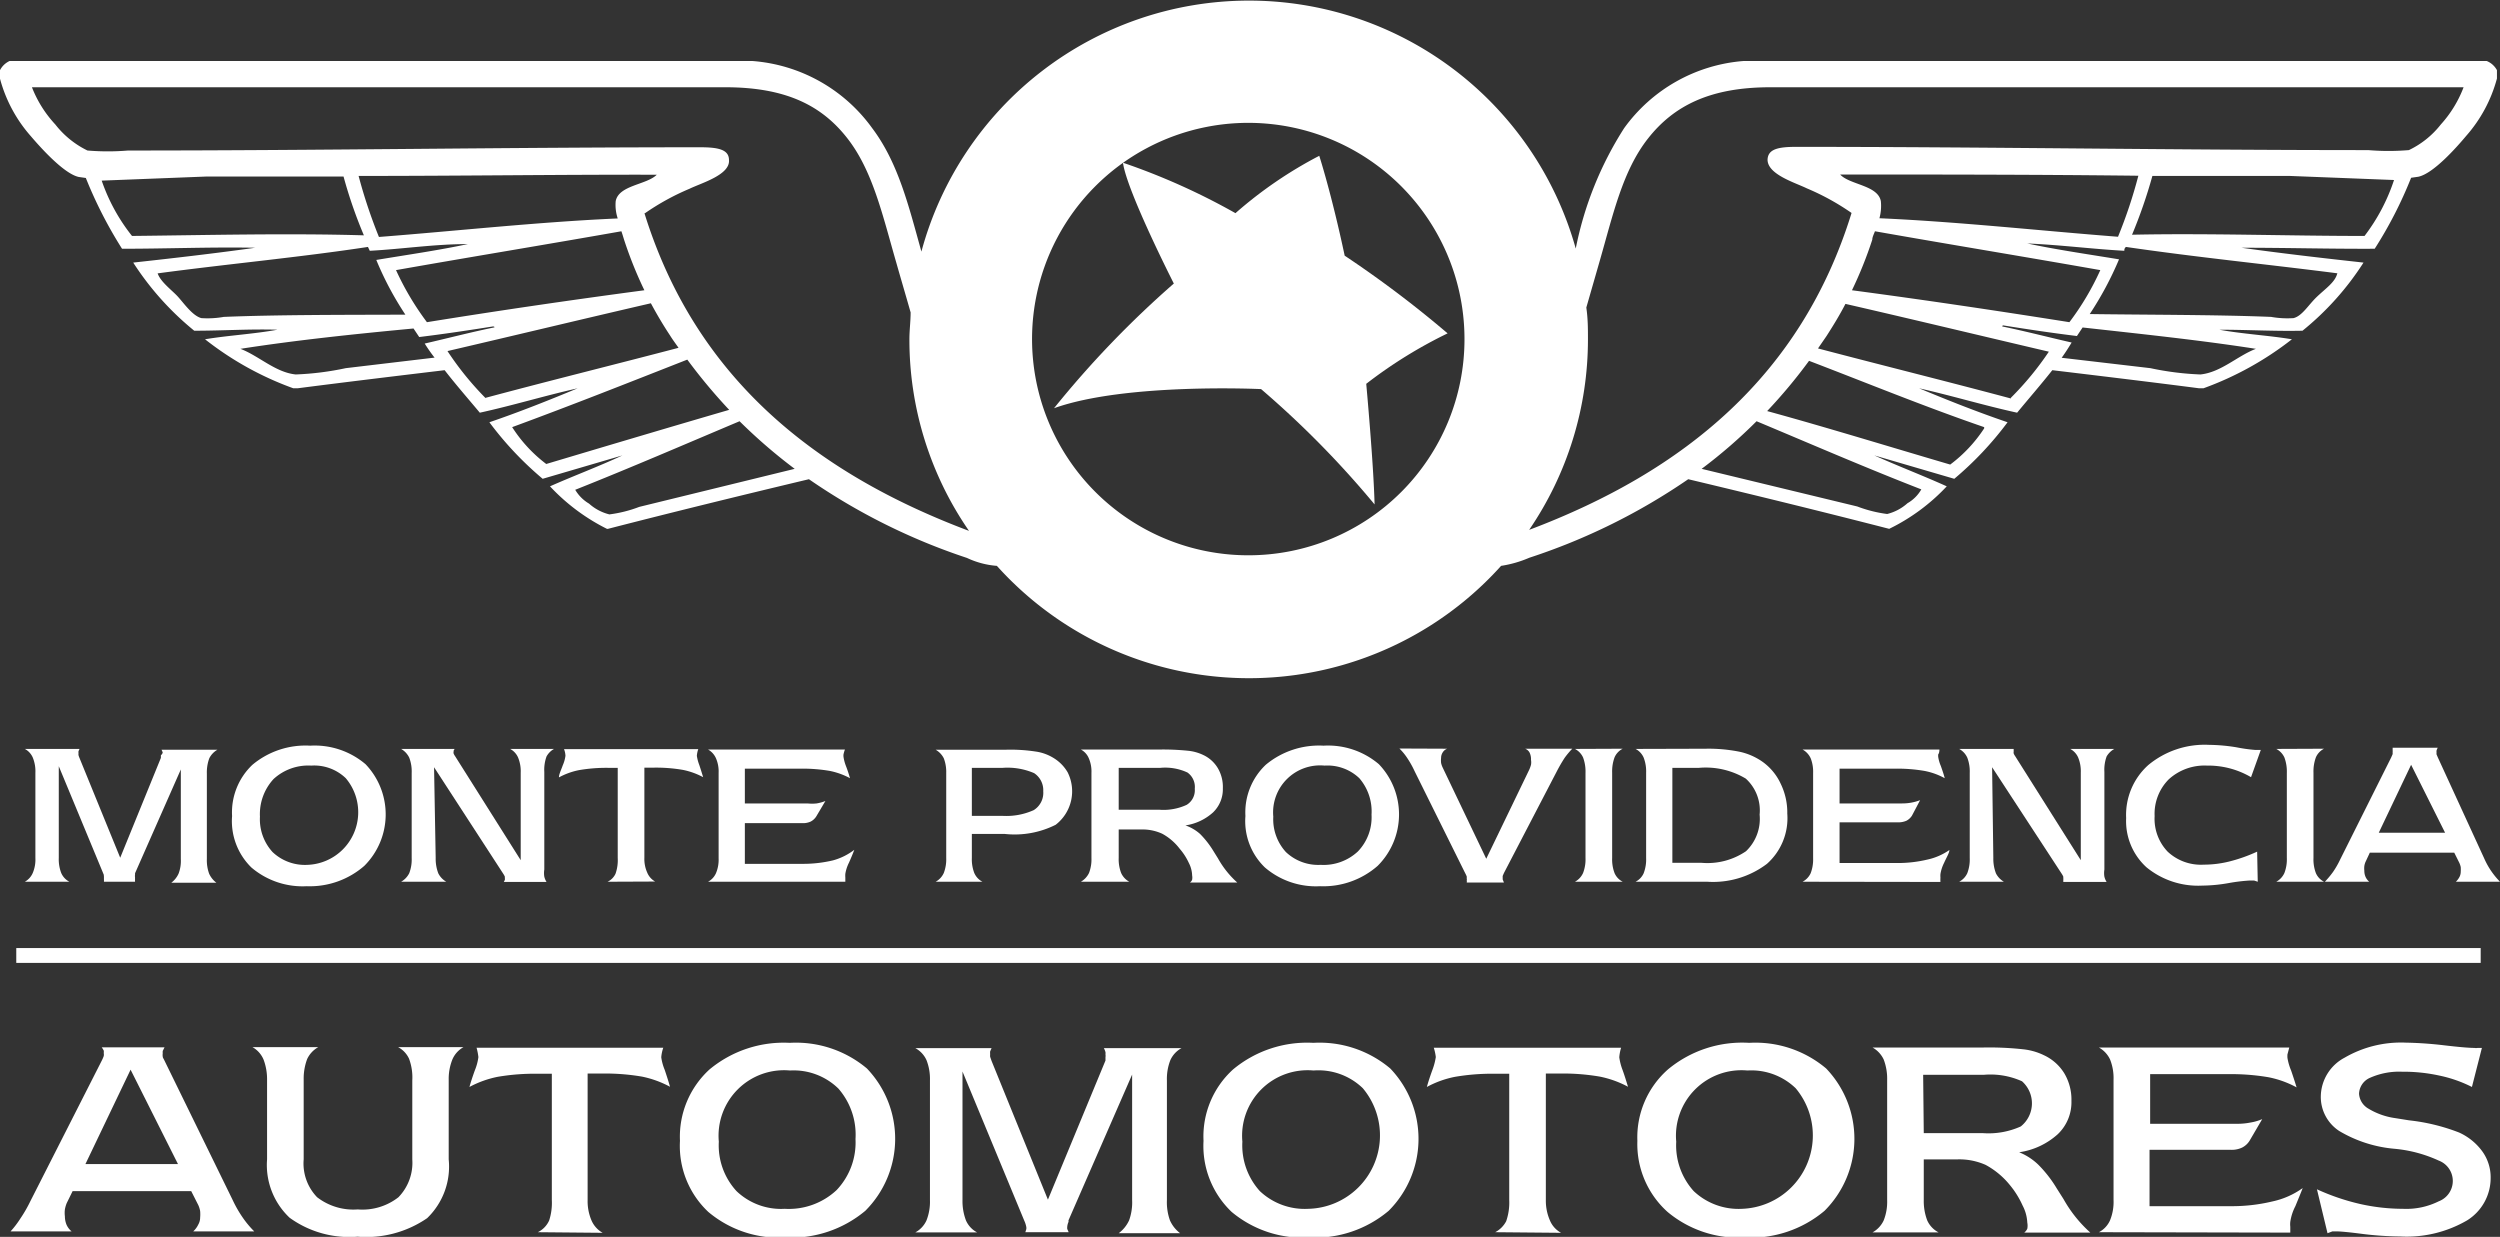 <svg viewBox="0 0 122.91 60.81" xmlns="http://www.w3.org/2000/svg"><rect x="0" y="0" width="122.91" height="60.81" fill="#333333" stroke="none"/><g fill="#fff"><path d="m.8 46.61h121.16v.73h-121.16z"/><path d="m60.74 10.48a20.68 20.68 0 0 1 4.12-2.82s.6 1.85 1.25 4.91a53.58 53.58 0 0 1 5.06 3.82 22.65 22.65 0 0 0 -4 2.48s.36 3.92.41 5.93a46.75 46.75 0 0 0 -5.58-5.67s-6.67-.32-10.18.94a48.7 48.7 0 0 1 5.89-6.13s-2.32-4.56-2.5-5.94a32.76 32.76 0 0 1 5.53 2.48z" fill-rule="evenodd"/><path d="m11.44 59a5.87 5.87 0 0 0 .5.87 4.73 4.73 0 0 0 .56.67h-3a1.1 1.1 0 0 0 .25-.34.69.69 0 0 0 .09-.34 1.87 1.87 0 0 0 0-.32 1.23 1.23 0 0 0 -.09-.29l-.35-.69h-5.83l-.29.59a1.58 1.58 0 0 0 -.09.31 1.37 1.37 0 0 0 0 .34 1.11 1.11 0 0 0 .08.41.9.9 0 0 0 .25.33h-3a4.62 4.62 0 0 0 .48-.63 6.72 6.72 0 0 0 .5-.87l3.5-6.89a1.78 1.78 0 0 0 .1-.23.39.39 0 0 0 0-.15.35.35 0 0 0 0-.12 1.11 1.11 0 0 0 -.1-.16h3.09l-.09.18a.74.74 0 0 0 0 .12.49.49 0 0 0 0 .15c0 .06.05.12.08.19zm-7.24-1.77h4.55l-2.33-4.64z"/><path d="m12.41 51.48h3.24a1.3 1.3 0 0 0 -.55.59 2.74 2.74 0 0 0 -.17 1v3.93a2.39 2.39 0 0 0 .66 1.86 2.92 2.92 0 0 0 2 .6 2.87 2.87 0 0 0 2-.6 2.43 2.43 0 0 0 .68-1.86v-3.88a2.64 2.64 0 0 0 -.16-1.07 1.23 1.23 0 0 0 -.54-.57h3.22a1.26 1.26 0 0 0 -.55.61 2.57 2.57 0 0 0 -.18 1v3.91a3.52 3.52 0 0 1 -1.06 2.89 5.28 5.28 0 0 1 -3.42.91 5 5 0 0 1 -3.34-.93 3.56 3.56 0 0 1 -1.11-2.87v-3.9a2.74 2.74 0 0 0 -.17-1 1.26 1.26 0 0 0 -.55-.62z"/><path d="m26.44 60.58a1.17 1.17 0 0 0 .56-.58 2.8 2.8 0 0 0 .13-1v-6.21h-.66a10.89 10.89 0 0 0 -2 .15 5 5 0 0 0 -1.39.5c.06-.22.15-.5.27-.83a2.56 2.56 0 0 0 .17-.64 3 3 0 0 0 -.09-.46h9.18a1.86 1.86 0 0 0 -.1.47 2.51 2.51 0 0 0 .17.62c.11.33.2.61.26.83a5 5 0 0 0 -1.38-.5 10.82 10.82 0 0 0 -2-.15h-.67v6.22a2.41 2.41 0 0 0 .19 1 1.27 1.27 0 0 0 .55.61z"/><path d="m33.43 56.09a4.48 4.48 0 0 1 1.45-3.51 5.71 5.71 0 0 1 3.95-1.31 5.42 5.42 0 0 1 3.79 1.26 5 5 0 0 1 -.08 7 5.67 5.67 0 0 1 -3.94 1.31 5.39 5.39 0 0 1 -3.78-1.26 4.45 4.45 0 0 1 -1.39-3.49zm5.41-3.46a3.22 3.22 0 0 0 -3.5 3.5 3.32 3.32 0 0 0 .87 2.43 3.17 3.17 0 0 0 2.37.87 3.44 3.44 0 0 0 2.55-.92 3.4 3.4 0 0 0 .93-2.51 3.45 3.45 0 0 0 -.84-2.48 3.15 3.15 0 0 0 -2.38-.89z"/><path d="m47.32 52.68v6.32a2.68 2.68 0 0 0 .17 1 1.21 1.21 0 0 0 .55.59h-3.04a1.26 1.26 0 0 0 .55-.59 2.51 2.51 0 0 0 .17-1v-5.88a2.53 2.53 0 0 0 -.17-1 1.26 1.26 0 0 0 -.55-.59h3.75l-.07.16a.59.59 0 0 0 0 .13.78.78 0 0 0 0 .14l.07.2 2.77 6.82 2.83-6.84c0-.07 0-.12 0-.17a.3.3 0 0 0 0-.12.74.74 0 0 0 0-.12.91.91 0 0 0 -.08-.2h3.82a1.26 1.26 0 0 0 -.55.59 2.53 2.53 0 0 0 -.17 1v5.88a2.66 2.66 0 0 0 .15 1 1.62 1.62 0 0 0 .5.63h-3.02a1.66 1.66 0 0 0 .51-.63 2.59 2.59 0 0 0 .15-1v-6.17l-3.13 7.17a.2.2 0 0 1 0 .08.7.7 0 0 0 -.06.23.52.52 0 0 0 0 .11l.07.16h-2.13l.05-.16v-.08a1.28 1.28 0 0 0 -.1-.32z"/><path d="m59.17 56.09a4.45 4.45 0 0 1 1.45-3.51 5.69 5.69 0 0 1 3.95-1.31 5.39 5.39 0 0 1 3.78 1.26 5 5 0 0 1 -.08 7 5.62 5.62 0 0 1 -3.93 1.31 5.44 5.44 0 0 1 -3.79-1.26 4.48 4.48 0 0 1 -1.38-3.49zm5.41-3.46a3.22 3.22 0 0 0 -3.5 3.5 3.35 3.35 0 0 0 .86 2.43 3.21 3.21 0 0 0 2.38.87 3.61 3.61 0 0 0 2.68-5.93 3.14 3.14 0 0 0 -2.42-.87z"/><path d="m73.51 60.58a1.28 1.28 0 0 0 .54-.54 2.8 2.8 0 0 0 .15-1.04v-6.21h-.66a10.89 10.89 0 0 0 -2 .15 4.84 4.84 0 0 0 -1.39.5c.06-.22.15-.5.27-.83a3.15 3.15 0 0 0 .17-.64 2.37 2.37 0 0 0 -.1-.46h9.21a2.22 2.22 0 0 0 -.09.47 2.8 2.8 0 0 0 .16.62c.12.33.2.61.27.83a5 5 0 0 0 -1.39-.5 10.7 10.7 0 0 0 -2-.15h-.65v6.22a2.41 2.41 0 0 0 .2 1 1.22 1.22 0 0 0 .55.61z"/><path d="m80.5 56.09a4.45 4.45 0 0 1 1.5-3.51 5.71 5.71 0 0 1 4-1.31 5.39 5.39 0 0 1 3.78 1.26 5 5 0 0 1 -.08 7 5.62 5.62 0 0 1 -3.93 1.31 5.44 5.44 0 0 1 -3.79-1.26 4.48 4.48 0 0 1 -1.48-3.49zm5.41-3.46a3.22 3.22 0 0 0 -3.5 3.5 3.35 3.35 0 0 0 .86 2.43 3.21 3.21 0 0 0 2.38.87 3.61 3.61 0 0 0 2.63-5.93 3.14 3.14 0 0 0 -2.37-.87z"/><path d="m94.58 59a2.68 2.68 0 0 0 .17 1 1.23 1.23 0 0 0 .56.59h-3.25a1.3 1.3 0 0 0 .55-.59 2.48 2.48 0 0 0 .17-1v-5.91a2.64 2.64 0 0 0 -.17-1 1.31 1.31 0 0 0 -.55-.59h5.43a15.4 15.4 0 0 1 2 .09 3.06 3.06 0 0 1 1 .29 2.32 2.32 0 0 1 1 .89 2.52 2.52 0 0 1 .35 1.35 2.17 2.17 0 0 1 -.67 1.64 3.59 3.59 0 0 1 -1.9.89 2.94 2.94 0 0 1 .95.62 6.08 6.08 0 0 1 .9 1.16l.33.52a6.42 6.42 0 0 0 1.32 1.65h-3.25a.53.53 0 0 0 .15-.19.78.78 0 0 0 0-.3 2 2 0 0 0 -.23-.84 4.38 4.38 0 0 0 -.62-1 3.94 3.94 0 0 0 -1.2-1 3.19 3.19 0 0 0 -1.39-.27h-1.65zm0-3.29h2.91a3.85 3.85 0 0 0 1.86-.33 1.45 1.45 0 0 0 .06-2.22 3.78 3.78 0 0 0 -1.86-.32h-3z"/><path d="m103.19 60.58a1.21 1.21 0 0 0 .55-.59 2.39 2.39 0 0 0 .17-1v-5.9a2.47 2.47 0 0 0 -.17-1 1.31 1.31 0 0 0 -.55-.59h9.36l-.09.34a1.28 1.28 0 0 0 0 .17 2.75 2.75 0 0 0 .18.62c.11.32.2.6.27.83a4.84 4.84 0 0 0 -1.39-.5 10.93 10.93 0 0 0 -2-.15h-3.81v2.44h4.29a3.21 3.21 0 0 0 .63-.06 2.48 2.48 0 0 0 .59-.17l-.62 1.06a.92.92 0 0 1 -.37.34 1.2 1.2 0 0 1 -.55.11h-4v2.77h3.94a8.52 8.52 0 0 0 2.09-.23 4 4 0 0 0 1.5-.66c-.08.21-.2.5-.36.89a2.42 2.42 0 0 0 -.25.77 1.06 1.06 0 0 0 0 .24v.29z"/><path d="m113.91 58.47a11 11 0 0 0 2.11.72 9.64 9.64 0 0 0 2.12.24 3.57 3.57 0 0 0 1.76-.37 1.07 1.07 0 0 0 0-2 6.63 6.63 0 0 0 -2.16-.58 6.38 6.38 0 0 1 -2.74-.88 2 2 0 0 1 -.9-1.7 2.19 2.19 0 0 1 1.17-1.9 5.52 5.52 0 0 1 3-.74 18.74 18.74 0 0 1 1.88.13c.76.09 1.26.13 1.5.13a.47.47 0 0 0 .16 0h.21l-.49 1.92a6.45 6.45 0 0 0 -1.6-.56 8.25 8.25 0 0 0 -1.84-.19 3.51 3.51 0 0 0 -1.55.29.89.89 0 0 0 -.56.79.91.91 0 0 0 .47.74 3.45 3.45 0 0 0 1.3.46l.69.11a9.62 9.62 0 0 1 2.46.6 2.88 2.88 0 0 1 1.15.94 2.18 2.18 0 0 1 .4 1.3 2.45 2.45 0 0 1 -1.16 2.08 5.91 5.91 0 0 1 -3.29.79 16.22 16.22 0 0 1 -1.81-.12c-.69-.09-1.13-.13-1.31-.13h-.21l-.24.09z"/><path d="m2.89 37.67v4.51a1.87 1.87 0 0 0 .12.74.88.88 0 0 0 .4.43h-2.19a.9.9 0 0 0 .39-.43 1.69 1.69 0 0 0 .13-.74v-4.18a1.79 1.79 0 0 0 -.13-.76.88.88 0 0 0 -.39-.42h2.69l-.05.11a.34.34 0 0 0 0 .1.38.38 0 0 0 0 .1 1.21 1.21 0 0 0 .05.14l2 4.9 2-4.91s0-.09 0-.13a.25.25 0 0 0 .09-.13.37.37 0 0 0 0 0 .73.73 0 0 0 -.06-.14h2.75a1 1 0 0 0 -.4.42 2 2 0 0 0 -.12.76v4.19a1.94 1.94 0 0 0 .11.72 1.16 1.16 0 0 0 .36.45h-2.22a1.16 1.16 0 0 0 .36-.45 1.75 1.75 0 0 0 .11-.72v-4.4l-2.25 5.1s0 0 0 .06a.54.54 0 0 0 0 .16.31.31 0 0 0 0 .08.61.61 0 0 0 0 .12h-1.53a.84.84 0 0 0 0-.12v-.06a1 1 0 0 0 -.01-.17z"/><path d="m11.41 40.12a3.22 3.22 0 0 1 1-2.52 4.07 4.07 0 0 1 2.84-.94 3.86 3.86 0 0 1 2.72.91 3.57 3.57 0 0 1 -.06 5 4.07 4.07 0 0 1 -2.83 1 3.88 3.88 0 0 1 -2.72-.92 3.19 3.19 0 0 1 -.95-2.53zm3.89-2.48a2.52 2.52 0 0 0 -1.85.66 2.54 2.54 0 0 0 -.67 1.85 2.39 2.39 0 0 0 .62 1.74 2.31 2.31 0 0 0 1.71.63 2.59 2.59 0 0 0 1.89-4.26 2.24 2.24 0 0 0 -1.7-.62z"/><path d="m21.34 37.72.08 4.46a2 2 0 0 0 .13.76 1 1 0 0 0 .39.41h-2.22a1 1 0 0 0 .4-.42 1.89 1.89 0 0 0 .12-.75v-4.18a1.89 1.89 0 0 0 -.12-.75 1 1 0 0 0 -.4-.43h2.63l-.05.09a.35.35 0 0 1 0 .06.14.14 0 0 0 0 .07.57.57 0 0 0 .07.13l3.23 5.12v-4.29a1.79 1.79 0 0 0 -.13-.76.88.88 0 0 0 -.39-.42h2.16a.94.94 0 0 0 -.37.37 1.92 1.92 0 0 0 -.11.76v4.8a1.12 1.12 0 0 0 0 .35.85.85 0 0 0 .11.26h-2.1l.05-.1a.29.29 0 0 0 0-.09v-.07a.88.88 0 0 0 -.07-.13z"/><path d="m29.87 43.35a.82.82 0 0 0 .39-.39 2 2 0 0 0 .11-.78v-4.43h-.47a8 8 0 0 0 -1.42.11 3.46 3.46 0 0 0 -1 .36c0-.16.11-.37.19-.6a1.73 1.73 0 0 0 .13-.46s0-.15-.07-.33h6.6a1.27 1.27 0 0 0 -.07.33 2.12 2.12 0 0 0 .12.45c.08.24.14.44.19.6a3.57 3.57 0 0 0 -1-.36 7.83 7.83 0 0 0 -1.41-.11h-.48v4.43a1.64 1.64 0 0 0 .14.73.89.89 0 0 0 .39.44z"/><path d="m34.81 43.35a.88.88 0 0 0 .39-.42 1.7 1.7 0 0 0 .13-.73v-4.2a1.63 1.63 0 0 0 -.13-.72.91.91 0 0 0 -.39-.43h6.73a1.67 1.67 0 0 0 -.07.24.57.57 0 0 0 0 .12 2.12 2.12 0 0 0 .12.45c.09.23.15.43.2.6a3.57 3.57 0 0 0 -1-.36 8 8 0 0 0 -1.42-.11h-2.75v1.71h3.08a2.15 2.15 0 0 0 .45 0 2.11 2.11 0 0 0 .43-.12l-.45.76a.72.72 0 0 1 -.27.25.9.9 0 0 1 -.39.08h-2.85v2h2.83a6.31 6.31 0 0 0 1.5-.17 3 3 0 0 0 1.05-.52c-.05.14-.14.36-.26.63a1.88 1.88 0 0 0 -.18.55 1.09 1.09 0 0 0 0 .18v.21z"/><path d="m47.78 42.18a1.87 1.87 0 0 0 .12.74.88.88 0 0 0 .4.43h-2.3a.92.92 0 0 0 .4-.43 1.87 1.87 0 0 0 .12-.74v-4.18a1.87 1.87 0 0 0 -.12-.72 1 1 0 0 0 -.4-.42h3.43a8.25 8.25 0 0 1 1.56.1 2.28 2.28 0 0 1 .83.32 2 2 0 0 1 .67.69 2.08 2.08 0 0 1 -.59 2.58 4.49 4.49 0 0 1 -2.5.45h-1.62zm0-2.07h1.49a3.28 3.28 0 0 0 1.55-.28 1 1 0 0 0 .47-.93 1 1 0 0 0 -.45-.89 3.3 3.3 0 0 0 -1.54-.26h-1.52z"/><path d="m55 42.18a1.87 1.87 0 0 0 .12.74.92.92 0 0 0 .4.43h-2.38a1 1 0 0 0 .4-.43 1.87 1.87 0 0 0 .12-.74v-4.18a1.63 1.63 0 0 0 -.13-.72.86.86 0 0 0 -.39-.43h3.86a12.17 12.17 0 0 1 1.41.06 2.24 2.24 0 0 1 .75.21 1.64 1.64 0 0 1 .71.64 1.82 1.82 0 0 1 .25 1 1.58 1.58 0 0 1 -.48 1.18 2.58 2.58 0 0 1 -1.36.64 2.12 2.12 0 0 1 .72.42 4.52 4.52 0 0 1 .65.83l.23.37a4.62 4.62 0 0 0 .95 1.19h-2.33a.29.29 0 0 0 .11-.14.58.58 0 0 0 0-.21 1.42 1.42 0 0 0 -.16-.61 2.94 2.94 0 0 0 -.45-.7 2.7 2.7 0 0 0 -.86-.74 2.31 2.31 0 0 0 -1-.21h-1.14zm0-2.37h2a2.72 2.72 0 0 0 1.34-.24.84.84 0 0 0 .4-.79.87.87 0 0 0 -.36-.8 2.6 2.6 0 0 0 -1.33-.23h-2.05z"/><path d="m61.23 40.12a3.22 3.22 0 0 1 1-2.52 4.09 4.09 0 0 1 2.84-.94 3.86 3.86 0 0 1 2.72.91 3.57 3.57 0 0 1 -.06 5 4.05 4.05 0 0 1 -2.83 1 3.85 3.85 0 0 1 -2.71-.92 3.16 3.16 0 0 1 -.96-2.53zm3.89-2.48a2.31 2.31 0 0 0 -2.52 2.51 2.39 2.39 0 0 0 .62 1.74 2.31 2.31 0 0 0 1.71.63 2.47 2.47 0 0 0 1.83-.66 2.42 2.42 0 0 0 .67-1.81 2.5 2.5 0 0 0 -.6-1.79 2.27 2.27 0 0 0 -1.71-.62z"/><path d="m71.15 36.81a.44.44 0 0 0 -.22.18.5.5 0 0 0 -.08.27 1.13 1.13 0 0 0 0 .25 1 1 0 0 0 .07.21l2.15 4.5 2.09-4.33a1.53 1.53 0 0 0 .11-.29.67.67 0 0 0 0-.24.74.74 0 0 0 -.07-.36.41.41 0 0 0 -.22-.19h2.32a4.09 4.09 0 0 0 -.37.44 7.66 7.66 0 0 0 -.39.67l-2.6 5-.06.14a.52.52 0 0 0 0 .11.25.25 0 0 0 0 .07l.06.15h-1.83a.27.27 0 0 0 0-.11.15.15 0 0 0 0-.09.58.58 0 0 0 0-.1 1.3 1.3 0 0 0 -.08-.17l-2.48-5a4.72 4.72 0 0 0 -.37-.66 2.82 2.82 0 0 0 -.38-.46z"/><path d="m79.78 36.81a.86.86 0 0 0 -.4.42 2 2 0 0 0 -.12.76v4.19a1.89 1.89 0 0 0 .12.75.86.86 0 0 0 .4.42h-2.35a.92.92 0 0 0 .4-.43 1.87 1.87 0 0 0 .12-.74v-4.18a2 2 0 0 0 -.12-.76.9.9 0 0 0 -.4-.42z"/><path d="m83.85 36.81a7.78 7.78 0 0 1 1.68.15 3.1 3.1 0 0 1 1.12.49 2.74 2.74 0 0 1 .9 1.09 3.22 3.22 0 0 1 .32 1.46 3 3 0 0 1 -1 2.47 4.38 4.38 0 0 1 -2.93.88h-3.53a.86.86 0 0 0 .4-.42 1.89 1.89 0 0 0 .12-.75v-4.18a1.89 1.89 0 0 0 -.12-.75.88.88 0 0 0 -.4-.43zm-1.63 5.61h1.44a3.37 3.37 0 0 0 2.18-.57 2.2 2.2 0 0 0 .67-1.8 2.11 2.11 0 0 0 -.68-1.77 3.83 3.83 0 0 0 -2.3-.53h-1.31z"/><path d="m88.62 43.35a.9.9 0 0 0 .4-.42 1.89 1.89 0 0 0 .12-.73v-4.2a1.8 1.8 0 0 0 -.12-.72.93.93 0 0 0 -.4-.43h6.73q0 .16-.06.24a.74.74 0 0 0 0 .12 1.81 1.81 0 0 0 .13.45c.08.23.15.43.19.6a3.36 3.36 0 0 0 -1-.36 8 8 0 0 0 -1.42-.11h-2.75v1.71h3.08a2.45 2.45 0 0 0 .88-.16l-.4.76a.72.72 0 0 1 -.27.25 1 1 0 0 1 -.4.08h-2.89v2h2.82a6.31 6.31 0 0 0 1.5-.17 3 3 0 0 0 1.08-.47c0 .14-.14.36-.26.63a1.88 1.88 0 0 0 -.18.55 1.1 1.1 0 0 0 0 .18 1.55 1.55 0 0 0 0 .21z"/><path d="m97.94 37.72.06 4.46a2 2 0 0 0 .13.76 1 1 0 0 0 .39.41h-2.2a.9.9 0 0 0 .4-.42 1.89 1.89 0 0 0 .12-.75v-4.18a1.89 1.89 0 0 0 -.12-.75.92.92 0 0 0 -.4-.43h2.68v.09.06a.14.14 0 0 0 0 .07.57.57 0 0 0 .07.13l3.23 5.12v-4.29a1.79 1.79 0 0 0 -.13-.76.88.88 0 0 0 -.39-.42h2.17a1 1 0 0 0 -.38.37 1.92 1.92 0 0 0 -.11.76v4.8a1.12 1.12 0 0 0 0 .35.85.85 0 0 0 .11.26h-2.13v-.1a.29.29 0 0 0 0-.09v-.07a.88.88 0 0 0 -.07-.13z"/><path d="m111 43.35-.18-.06h-.22a8.75 8.75 0 0 0 -1 .12 7.71 7.71 0 0 1 -1.33.13 4 4 0 0 1 -2.74-.9 3.07 3.07 0 0 1 -1-2.42 3.29 3.29 0 0 1 1.08-2.6 4.34 4.34 0 0 1 3-1 8.72 8.72 0 0 1 1.34.12 7.79 7.79 0 0 0 .93.13h.12.15l-.48 1.34a4.15 4.15 0 0 0 -2.16-.57 2.61 2.61 0 0 0 -1.88.67 2.4 2.4 0 0 0 -.7 1.81 2.34 2.34 0 0 0 .64 1.75 2.39 2.39 0 0 0 1.77.64 5.22 5.22 0 0 0 1.28-.16 7.83 7.83 0 0 0 1.35-.48z"/><path d="m114.26 36.81a.86.86 0 0 0 -.4.42 2 2 0 0 0 -.12.76v4.19a1.89 1.89 0 0 0 .12.75.86.86 0 0 0 .4.42h-2.35a.92.92 0 0 0 .4-.43 1.87 1.87 0 0 0 .12-.74v-4.18a2 2 0 0 0 -.12-.76.9.9 0 0 0 -.4-.42z"/><path d="m122.15 42.24a3.73 3.73 0 0 0 .36.63 3.91 3.91 0 0 0 .4.48h-2.17a.94.94 0 0 0 .18-.24.57.57 0 0 0 .06-.25 1.79 1.79 0 0 0 0-.23 1 1 0 0 0 -.07-.21l-.25-.5h-4.15l-.2.43a.78.78 0 0 0 -.07.23 1 1 0 0 0 0 .23.73.73 0 0 0 .06.3.69.69 0 0 0 .18.24h-2.18a4.63 4.63 0 0 0 .4-.48 4.41 4.41 0 0 0 .36-.63l2.5-5 .07-.16a.45.45 0 0 0 0-.11.18.18 0 0 0 0-.09.61.61 0 0 0 0-.12h2.22a.73.73 0 0 0 -.06.14.31.31 0 0 0 0 .08.65.65 0 0 0 0 .11l.06.14zm-5.2-1.3h3.26l-1.67-3.34z"/><path d="m122.26 3h-36.55a8 8 0 0 0 -5.86 3.3 17.12 17.12 0 0 0 -2.38 5.92 16.68 16.68 0 0 0 -32.17.15c-.63-2.26-1.14-4.37-2.42-6.07a8 8 0 0 0 -5.88-3.3h-36.53a1 1 0 0 0 -.47.45v.42a7 7 0 0 0 1.52 2.83c.47.55 1.62 1.84 2.35 2l.35.05a21.25 21.25 0 0 0 1.78 3.48c2.21 0 4.31-.09 6.55-.05-2 .28-4 .51-6 .73a14.27 14.27 0 0 0 3 3.35c1.41 0 2.67-.09 4.09-.05-1.14.21-2.42.28-3.56.47a15.54 15.54 0 0 0 4.34 2.41h.21c2.4-.31 4.81-.6 7.23-.89.55.71 1.17 1.42 1.73 2.09 1.64-.36 3.17-.83 4.81-1.2-1.42.59-2.85 1.16-4.34 1.67a16.44 16.44 0 0 0 2.62 2.78l3.92-1.15c-1.15.54-2.39 1-3.56 1.52a9.83 9.83 0 0 0 2.8 2.09h.05c3.26-.84 6.57-1.65 9.88-2.44a30.51 30.51 0 0 0 7.77 3.87 4.19 4.19 0 0 0 1.47.39 16.67 16.67 0 0 0 24.79 0 5.66 5.66 0 0 0 1.39-.4 30.51 30.51 0 0 0 7.81-3.86c3.31.79 6.62 1.6 9.88 2.44a9.69 9.69 0 0 0 2.83-2.09c-1.17-.53-2.41-1-3.56-1.52l3.93 1.15a16.44 16.44 0 0 0 2.62-2.78c-1.5-.51-2.93-1.08-4.35-1.67 1.64.37 3.18.84 4.82 1.2.55-.67 1.17-1.38 1.73-2.09 2.41.29 4.83.58 7.22.89h.21a15.74 15.74 0 0 0 4.35-2.41c-1.15-.19-2.43-.26-3.57-.47 1.42 0 2.68.08 4.09.05a14 14 0 0 0 3-3.35c-2-.22-4-.45-6-.73 2.24 0 4.34.06 6.55.05a20.5 20.5 0 0 0 1.79-3.49l.35-.05c.74-.15 1.88-1.44 2.35-2a7 7 0 0 0 1.52-2.83v-.41a1 1 0 0 0 -.5-.45zm-115.77 8.6a9.1 9.1 0 0 1 -1.49-2.72l5.12-.2h6.77a22.78 22.78 0 0 0 1 2.89c-3.75-.11-7.67-.01-11.4.03zm23.78-1.71a2.11 2.11 0 0 0 .1.85c-3.88.17-7.87.61-11.74.91a25.3 25.3 0 0 1 -1-3c5 0 9.93-.07 14.66-.06-.5.5-1.87.51-2.02 1.3zm1.41 4.38c-3.61.48-7.16 1-10.69 1.57a13.8 13.8 0 0 1 -1.52-2.56c3.68-.65 7.4-1.26 11.08-1.91.05.14.09.28.13.41a19.89 19.89 0 0 0 1 2.49zm-20.68 1.31a4.52 4.52 0 0 1 -1.1.06c-.43-.11-.86-.73-1.15-1.05s-.85-.72-1-1.15c3.42-.46 7-.79 10.34-1.3l.09.19c1.65-.09 3.17-.33 4.82-.33-1.46.31-3 .53-4.5.78a15.65 15.65 0 0 0 1.43 2.69c-2.74.01-6.27 0-8.93.11zm10.38 2-4.38.52a14.26 14.26 0 0 1 -2.46.31c-1-.1-1.82-.92-2.72-1.26 2.76-.43 5.64-.73 8.51-1l.28.42c1.23-.15 2.42-.33 3.62-.52.09 0 .1.05.05.05-1.16.24-2.27.53-3.4.79a7.85 7.85 0 0 0 .49.7zm2.5 2a15 15 0 0 1 -1.88-2.32c3.35-.78 6.67-1.58 10-2.35.3.56.61 1.08.94 1.58.13.21.28.41.42.61-3.16.83-6.36 1.62-9.49 2.46zm3 3.25a7 7 0 0 1 -1.7-1.83c2.91-1.07 5.76-2.2 8.61-3.32a27.23 27.23 0 0 0 2.06 2.47c-2.92.85-6.04 1.78-8.99 2.66zm4.55 2.09a6.32 6.32 0 0 1 -1.47.37 2.34 2.34 0 0 1 -1-.53 1.91 1.91 0 0 1 -.68-.68c2.72-1.08 5.4-2.24 8.08-3.37a26.29 26.29 0 0 0 2.71 2.34zm.27-14.43a11.93 11.93 0 0 1 2.2-1.21c.57-.28 2-.68 1.94-1.41 0-.52-.53-.63-1.42-.63-9.43 0-18.61.16-28.12.16a12 12 0 0 1 -2 0 4.49 4.49 0 0 1 -1.58-1.28 5.75 5.75 0 0 1 -1.15-1.83h34.09c3 0 4.75.91 6 2.51s1.73 3.78 2.41 6.13c.23.81.47 1.62.7 2.43 0 .44-.06.87-.06 1.32a16.53 16.53 0 0 0 2.93 9.42c-7.64-2.87-13.47-7.59-15.96-15.63zm29.71 16.81a10.63 10.63 0 1 1 10.59-10.62 10.62 10.62 0 0 1 -10.59 10.62zm33.05-3.24a1.83 1.83 0 0 1 -.68.68 2.34 2.34 0 0 1 -1 .53 6.45 6.45 0 0 1 -1.47-.37l-7.65-1.85a25.17 25.17 0 0 0 2.7-2.34c2.7 1.13 5.37 2.29 8.1 3.35zm3.09-3a7 7 0 0 1 -1.67 1.78c-3-.88-6.08-1.83-9-2.63a25.67 25.67 0 0 0 2.06-2.47c2.85 1.09 5.7 2.26 8.61 3.26zm1.31-1.47c-3.14-.84-6.33-1.63-9.48-2.46l.42-.61c.32-.5.63-1 .93-1.58 3.35.77 6.67 1.57 10 2.35a15 15 0 0 1 -1.87 2.27zm-6.39-9.7c-.15-.79-1.53-.8-2-1.31 4.74 0 9.69 0 14.66.06a23.63 23.63 0 0 1 -1 3c-3.87-.3-7.86-.74-11.73-.91a2.31 2.31 0 0 0 .07-.84zm-.42 1.89c0-.13.08-.27.13-.41 3.68.65 7.4 1.26 11.08 1.91a13.27 13.27 0 0 1 -1.52 2.56c-3.53-.56-7.08-1.09-10.69-1.57a19.89 19.89 0 0 0 1-2.49zm18.86 5.37c-.9.34-1.72 1.16-2.73 1.26a14.26 14.26 0 0 1 -2.46-.31l-4.36-.51c.18-.25.34-.5.49-.75-1.14-.26-2.25-.55-3.41-.79 0 0 0-.06.06-.05 1.19.19 2.38.37 3.61.52l.28-.42c2.87.32 5.76.62 8.52 1.05zm4-3.71c-.1.43-.57.74-1 1.15s-.72.94-1.15 1.05a4.55 4.55 0 0 1 -1.1-.06c-2.67-.11-6.2-.1-8.92-.14a16.41 16.41 0 0 0 1.44-2.69c-1.52-.25-3.05-.47-4.51-.78 1.64.07 3.15.27 4.77.36 0-.06 0-.12.08-.19 3.48.51 7 .86 10.42 1.3zm1.31-1.84c-3.74 0-7.66-.14-11.4-.06a24.5 24.5 0 0 0 1-2.89h6.76l5.12.2a9.31 9.31 0 0 1 -1.45 2.75zm3.78-5.48a4.4 4.4 0 0 1 -1.57 1.26 12 12 0 0 1 -2 0c-9.5 0-18.69-.16-28.12-.16-.89 0-1.39.11-1.41.63 0 .73 1.36 1.13 1.93 1.41a11.93 11.93 0 0 1 2.2 1.21c-2.47 8-8.24 12.71-15.85 15.58a16.59 16.59 0 0 0 2.89-9.37c0-.53 0-1-.08-1.56l.63-2.19c.68-2.35 1.14-4.52 2.41-6.13s3.06-2.51 6-2.51h34.09a5.75 5.75 0 0 1 -1.12 1.83z" fill-rule="evenodd"/></g></svg>